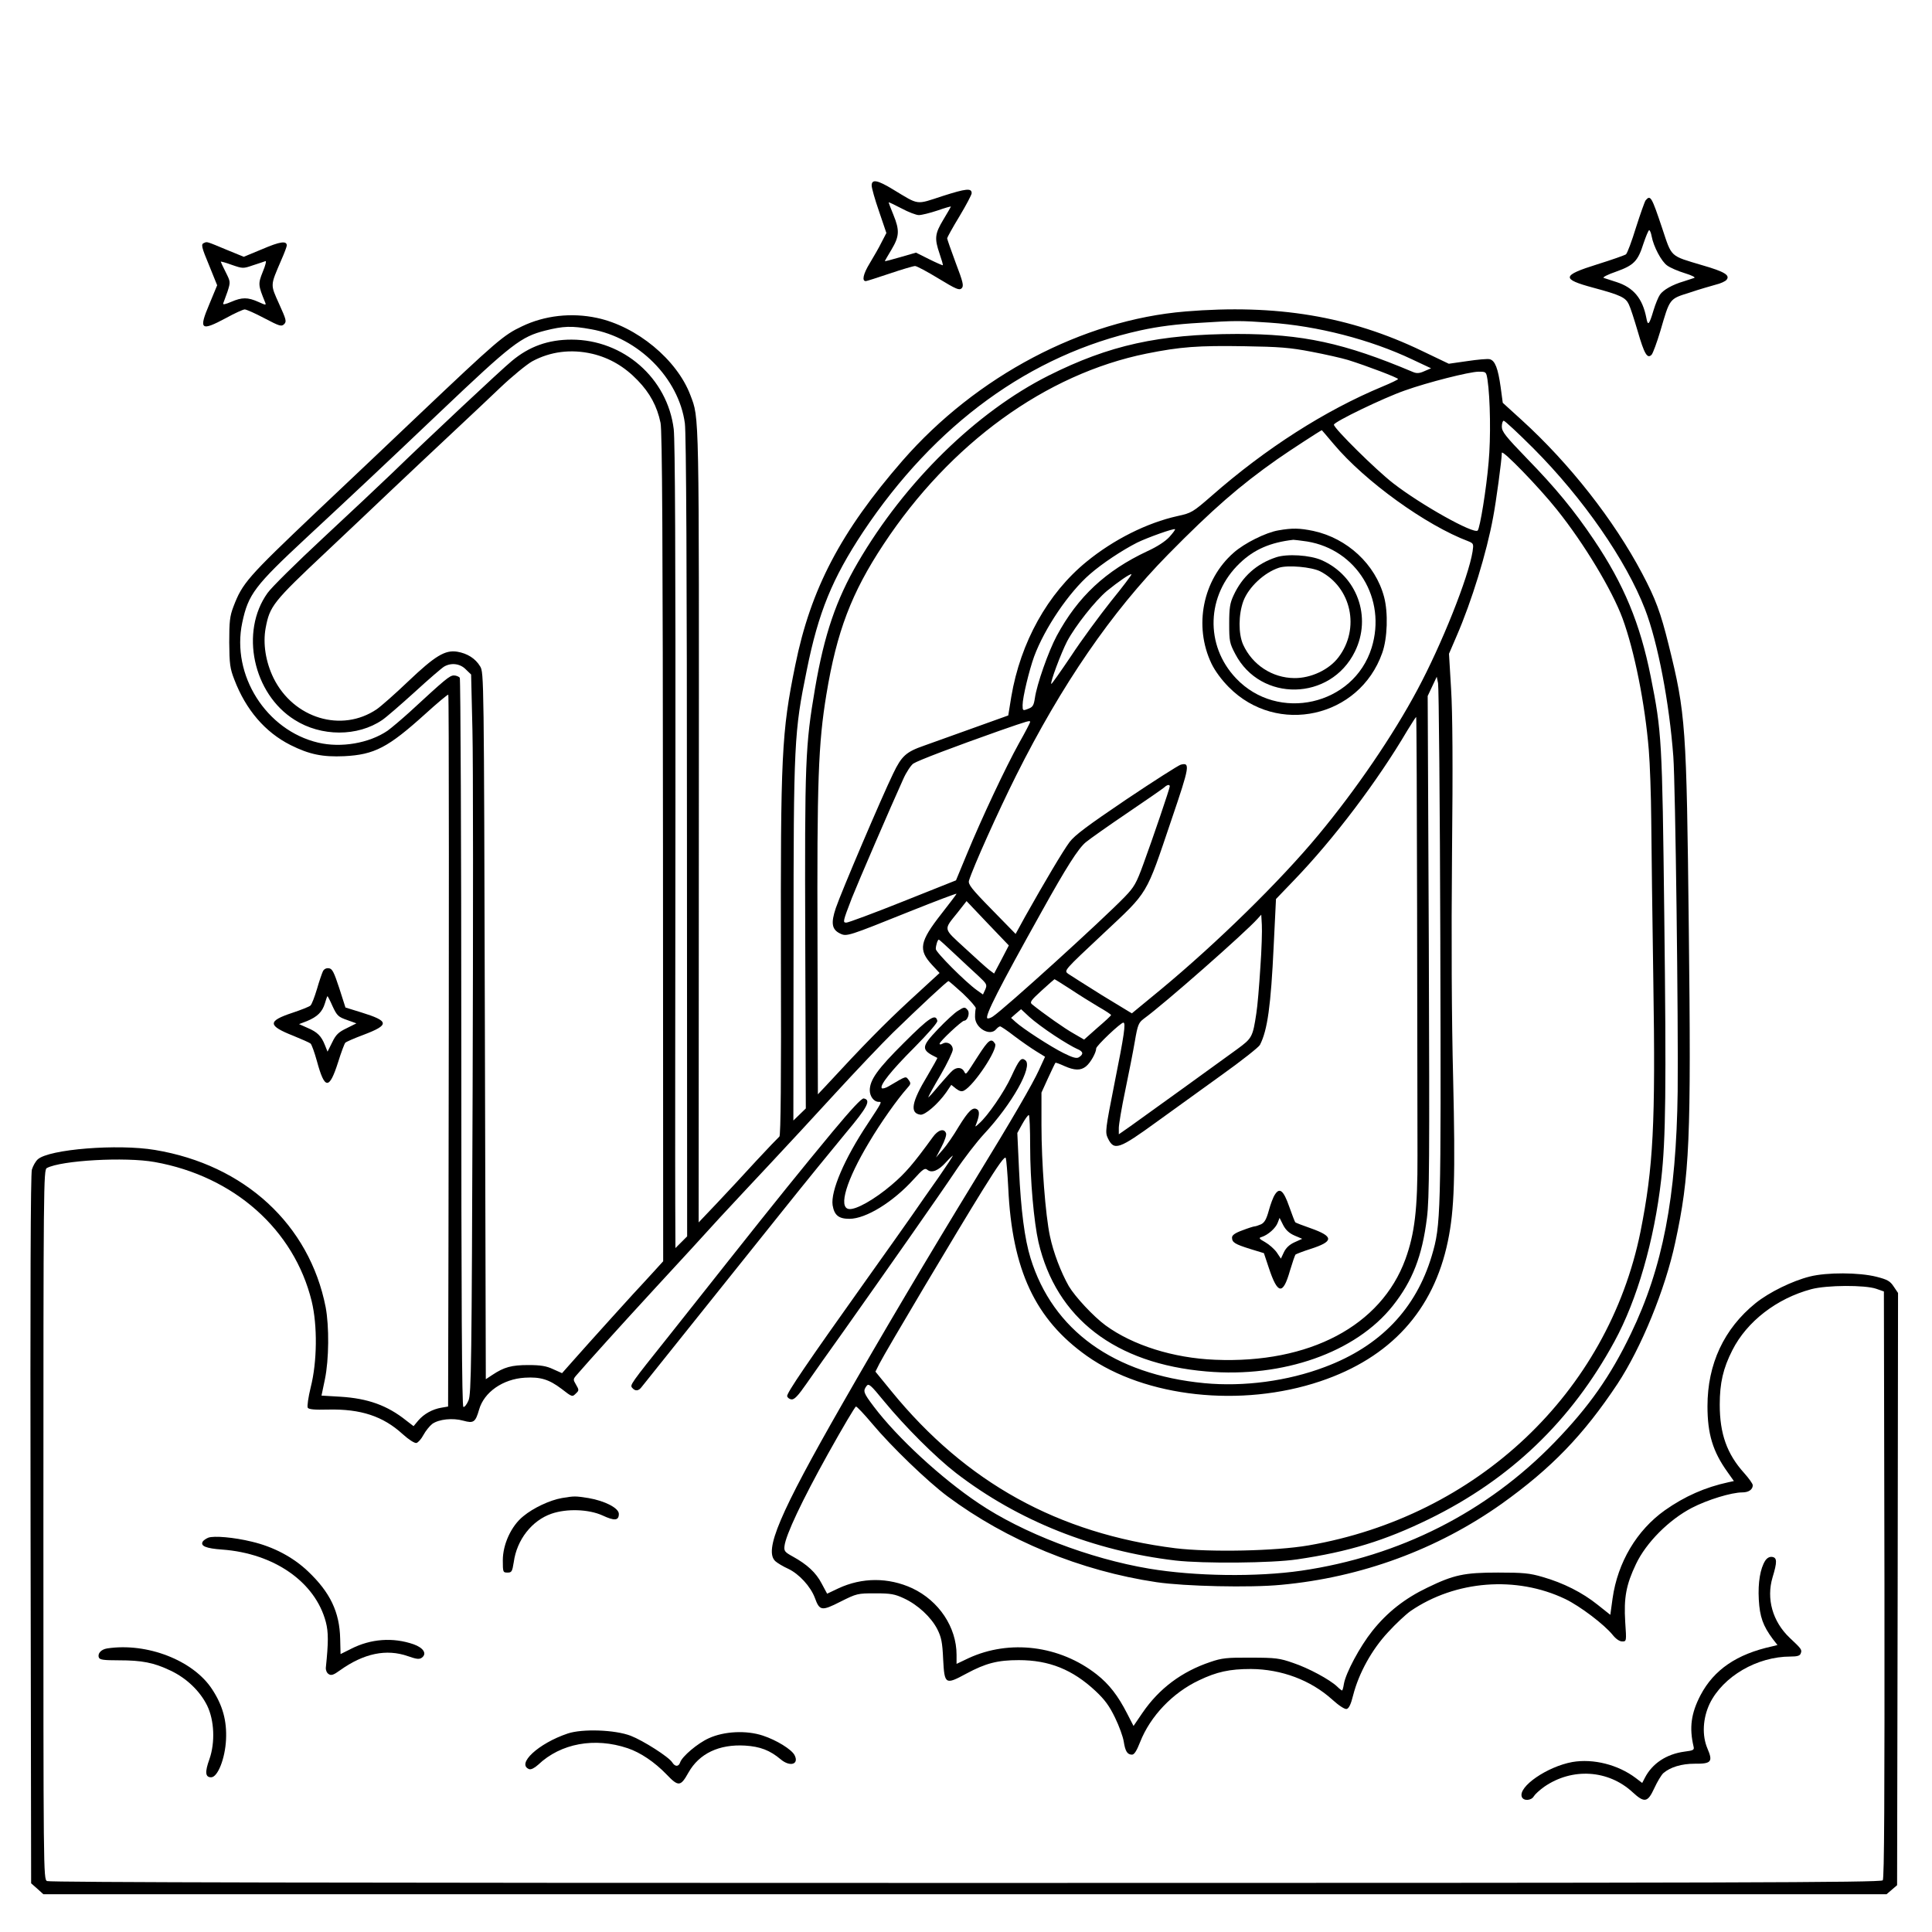<?xml version="1.0" standalone="no"?>
<!DOCTYPE svg PUBLIC "-//W3C//DTD SVG 20010904//EN"
 "http://www.w3.org/TR/2001/REC-SVG-20010904/DTD/svg10.dtd">
<svg version="1.0" xmlns="http://www.w3.org/2000/svg"
 width="1024pt" height="1024pt" viewBox="0 0 1024 1024"
 preserveAspectRatio="xMidYMid meet">

<g transform="translate(0,1024) scale(0.1,-0.1)"
fill="#000000" stroke="none">
<path d="M4620 9257 c0 -13 17 -74 39 -137 l39 -115 -25 -48 c-13 -27 -42 -77
-63 -112 -35 -57 -43 -95 -21 -95 4 0 61 18 126 40 65 22 126 40 135 40 9 0
65 -30 124 -66 94 -57 110 -64 123 -52 12 13 8 31 -32 136 -25 67 -45 125 -45
129 0 4 29 57 65 116 36 60 65 115 65 123 0 28 -29 25 -154 -15 -144 -47 -122
-50 -263 35 -82 50 -113 56 -113 21z m250 -157 c15 0 59 11 98 24 40 14 72 23
72 21 0 -1 -18 -33 -40 -69 -45 -75 -48 -99 -20 -181 11 -32 19 -59 17 -61 -1
-1 -34 13 -72 32 l-70 35 -83 -24 c-45 -13 -82 -23 -82 -21 0 2 16 29 35 61
42 70 44 102 10 185 -14 34 -25 63 -25 65 0 3 30 -12 67 -31 37 -20 79 -36 93
-36z"/>
<path d="M8722 9178 c-5 -7 -28 -72 -51 -144 -22 -72 -46 -136 -53 -142 -7 -5
-75 -29 -152 -53 -189 -59 -192 -78 -21 -124 145 -39 171 -52 188 -88 9 -18
29 -81 47 -142 35 -121 51 -149 74 -125 7 8 28 65 46 125 51 175 47 170 155
204 50 17 113 35 138 42 26 6 52 18 58 26 20 24 -10 43 -128 77 -174 52 -161
40 -213 196 -56 167 -62 179 -88 148z m32 -190 c10 -55 52 -134 82 -155 16
-12 58 -30 94 -41 36 -11 58 -22 50 -25 -8 -3 -33 -11 -55 -18 -62 -18 -110
-46 -127 -71 -9 -13 -24 -50 -34 -83 -23 -77 -30 -85 -38 -40 -20 103 -68 161
-158 190 -29 9 -60 19 -68 22 -8 3 21 18 65 33 95 34 116 55 146 150 13 38 26
70 30 70 4 0 10 -15 13 -32z"/>
<path d="M1083 8953 c-19 -7 -17 -18 28 -126 l40 -99 -41 -99 c-58 -137 -47
-147 89 -74 45 25 90 45 98 45 9 0 56 -21 105 -47 80 -42 90 -45 104 -31 14
14 11 24 -27 108 -47 105 -47 94 12 232 16 36 29 71 29 77 0 26 -36 21 -129
-19 l-99 -41 -88 36 c-108 45 -106 45 -121 38z m258 -119 c30 9 59 20 66 22 6
3 0 -23 -14 -56 -26 -65 -25 -71 12 -162 7 -17 4 -16 -36 2 -56 25 -86 25
-144 0 -30 -13 -45 -16 -42 -8 3 7 13 36 23 63 16 51 16 51 -10 103 -14 28
-26 53 -26 55 0 2 27 -5 59 -17 58 -20 60 -20 112 -2z"/>
<path d="M6282 8589 c-544 -45 -1107 -342 -1498 -790 -328 -377 -487 -680
-569 -1085 -73 -357 -78 -475 -76 -1560 2 -626 -1 -934 -8 -938 -5 -4 -61 -62
-123 -129 -61 -67 -155 -168 -208 -224 l-97 -102 1 2102 c1 2234 3 2155 -45
2283 -71 188 -284 364 -495 409 -135 29 -278 13 -398 -45 -97 -46 -129 -73
-557 -479 -101 -96 -341 -324 -534 -506 -364 -346 -390 -375 -438 -501 -19
-50 -22 -78 -22 -189 1 -115 4 -138 27 -197 61 -160 163 -279 298 -347 100
-50 170 -64 284 -59 161 8 233 46 429 223 65 59 120 105 123 103 4 -4 4 -1281
1 -2908 l-2 -865 -35 -6 c-48 -8 -93 -33 -123 -68 l-25 -30 -39 30 c-100 80
-203 117 -348 126 l-101 6 18 86 c22 106 23 282 4 383 -86 437 -429 754 -905
833 -197 33 -562 4 -621 -50 -11 -10 -25 -34 -31 -54 -7 -24 -9 -637 -7 -1909
l3 -1874 33 -29 32 -29 4885 0 4884 0 28 24 28 24 3 1570 2 1569 -23 34 c-19
29 -33 37 -92 52 -92 23 -262 24 -353 1 -92 -23 -215 -83 -287 -141 -168 -136
-255 -323 -255 -546 0 -147 28 -240 106 -349 l34 -48 -28 -6 c-125 -27 -233
-75 -338 -149 -149 -106 -250 -276 -277 -467 l-12 -87 -68 54 c-80 64 -180
115 -292 147 -68 20 -103 23 -235 23 -180 0 -235 -12 -375 -80 -119 -57 -212
-130 -291 -229 -67 -84 -141 -223 -151 -281 -3 -19 -7 -35 -10 -35 -2 0 -14 9
-26 21 -39 37 -152 98 -233 125 -71 25 -93 28 -224 28 -127 1 -154 -2 -215
-23 -152 -51 -272 -141 -360 -270 l-47 -69 -34 66 c-48 94 -95 155 -161 207
-196 154 -462 187 -680 86 l-63 -30 0 48 c0 146 -93 286 -235 353 -126 58
-266 58 -392 -1 l-59 -28 -29 54 c-30 58 -77 101 -153 143 -42 23 -47 29 -44
55 6 58 93 242 231 490 77 138 143 250 148 250 5 0 43 -40 85 -90 101 -121
293 -306 400 -386 315 -234 705 -395 1108 -455 149 -22 496 -30 660 -14 425
39 829 188 1170 430 263 188 433 364 613 635 126 191 253 501 306 749 77 355
85 545 72 1666 -12 1074 -16 1137 -107 1503 -42 170 -69 243 -140 377 -150
284 -385 583 -639 814 l-100 91 -11 82 c-14 101 -30 142 -58 149 -12 3 -66 -2
-119 -10 l-98 -14 -142 68 c-382 184 -771 249 -1255 209z m446 -59 c254 -17
536 -90 757 -195 l100 -47 -35 -15 c-26 -12 -41 -13 -60 -5 -367 155 -587 202
-933 202 -414 -1 -677 -59 -1000 -221 -383 -193 -761 -563 -1010 -990 -115
-197 -178 -381 -227 -667 -52 -306 -55 -381 -52 -1337 l3 -890 -33 -32 -33
-32 1 947 c0 1059 3 1112 70 1440 62 308 135 485 298 732 381 572 888 941
1471 1069 96 21 191 33 315 40 186 12 212 12 368 1z m-3595 -35 c251 -44 465
-260 497 -499 7 -53 11 -784 11 -2194 l1 -2115 -31 -31 -31 -31 -1 230 c-1
127 0 1083 1 2125 1 1323 -2 1922 -9 1985 -33 271 -267 475 -542 475 -123 0
-224 -36 -316 -113 -51 -41 -455 -420 -633 -593 -58 -56 -222 -210 -365 -343
-143 -133 -277 -265 -297 -294 -147 -205 -77 -534 143 -672 141 -90 335 -90
465 -1 21 14 98 81 172 148 74 68 144 128 156 135 38 22 85 16 115 -15 l28
-27 7 -295 c4 -162 4 -1019 1 -1905 -5 -1454 -7 -1614 -22 -1648 -9 -21 -21
-36 -27 -34 -8 3 -11 553 -11 1928 0 1058 -4 1930 -8 1937 -5 6 -19 12 -31 12
-23 0 -45 -19 -236 -195 -42 -38 -94 -82 -116 -98 -97 -66 -246 -92 -368 -63
-275 65 -461 358 -402 636 32 151 66 195 341 451 255 237 404 377 707 665 382
363 429 399 558 432 96 24 140 26 243 7z m3817 -119 c74 -14 162 -34 195 -44
99 -31 265 -94 265 -101 0 -3 -37 -21 -83 -40 -303 -126 -618 -327 -905 -579
-100 -87 -107 -91 -180 -107 -163 -36 -340 -125 -483 -242 -206 -168 -350
-427 -399 -716 l-16 -99 -195 -70 c-107 -38 -220 -79 -251 -90 -95 -33 -119
-54 -164 -148 -59 -121 -277 -632 -304 -713 -27 -80 -21 -114 23 -135 35 -17
42 -14 371 118 135 54 246 96 246 93 0 -2 -36 -50 -80 -106 -116 -148 -124
-191 -50 -271 l40 -43 -160 -147 c-135 -125 -244 -236 -450 -459 l-35 -37 -2
802 c-3 858 4 1056 47 1317 55 334 133 539 303 796 353 535 860 903 1394 1011
179 36 273 43 518 39 186 -3 241 -7 355 -29z m-3811 -11 c92 -22 171 -68 241
-141 65 -67 103 -138 121 -225 9 -40 12 -629 13 -2249 l1 -2195 -50 -55 c-27
-30 -52 -57 -55 -60 -14 -13 -313 -344 -368 -407 l-63 -71 -47 21 c-36 17 -66
22 -132 22 -89 0 -128 -11 -190 -52 l-35 -23 -5 1872 c-5 1851 -5 1873 -25
1906 -25 42 -68 69 -122 78 -64 10 -117 -22 -259 -157 -69 -66 -144 -132 -167
-148 -186 -126 -441 -49 -547 165 -42 86 -57 183 -42 265 22 117 38 138 322
405 47 44 128 121 180 170 208 198 469 443 545 514 44 41 132 124 196 185 63
60 140 123 170 140 96 52 206 66 318 40z m4745 -137 c15 -100 18 -310 6 -438
-12 -142 -46 -350 -58 -362 -21 -20 -300 136 -447 250 -92 71 -315 292 -315
311 0 15 263 142 375 181 123 44 341 99 391 100 41 0 41 0 48 -42z m244 -365
c263 -264 491 -593 591 -852 68 -176 129 -497 150 -781 11 -149 27 -1412 23
-1775 -7 -561 -79 -934 -248 -1284 -108 -225 -222 -387 -404 -575 -358 -370
-822 -605 -1343 -681 -235 -34 -563 -30 -807 11 -315 53 -670 189 -904 347
-197 132 -430 347 -554 511 -56 74 -59 83 -39 110 11 15 21 7 92 -80 112 -136
273 -297 383 -382 329 -253 729 -412 1162 -463 149 -17 510 -14 645 6 272 40
465 99 700 214 431 211 753 520 982 941 120 220 211 535 248 861 24 210 27
480 16 1399 -11 927 -13 970 -72 1265 -56 280 -142 488 -301 724 -105 156
-203 275 -354 430 -114 118 -134 143 -134 170 0 17 5 31 10 31 6 0 77 -66 158
-147z m-1058 22 c164 -195 487 -429 713 -514 27 -11 28 -14 22 -54 -22 -138
-164 -493 -292 -732 -129 -242 -327 -532 -525 -770 -202 -244 -538 -573 -836
-820 l-153 -126 -158 96 c-86 54 -167 105 -180 114 -22 17 -22 17 185 211 245
230 225 197 364 608 96 282 99 302 48 289 -13 -4 -142 -86 -288 -184 -204
-138 -273 -189 -301 -226 -35 -47 -131 -209 -235 -394 l-51 -93 -127 130
c-108 110 -126 134 -120 153 22 71 153 363 250 557 241 481 505 866 805 1171
236 240 381 366 579 505 64 45 229 152 236 154 1 0 29 -34 64 -75z m1181 -345
c146 -182 294 -429 349 -578 63 -172 119 -452 139 -697 6 -71 12 -240 13 -375
1 -135 6 -517 11 -850 12 -757 0 -986 -68 -1328 -173 -853 -866 -1509 -1760
-1663 -174 -30 -523 -37 -705 -15 -622 78 -1110 348 -1505 832 l-85 104 21 42
c34 67 420 716 547 920 84 135 118 183 123 170 3 -9 9 -81 13 -158 20 -435
143 -697 417 -891 310 -219 818 -275 1237 -134 372 125 600 375 676 742 35
168 40 345 28 862 -8 310 -10 749 -6 1187 5 476 3 753 -5 880 l-11 185 40 93
c80 184 160 444 194 631 15 77 46 305 46 341 1 20 197 -182 291 -300z m-2053
-146 c-21 -23 -65 -52 -118 -76 -219 -103 -367 -240 -479 -448 -44 -82 -106
-258 -116 -331 -6 -38 -11 -47 -36 -56 -28 -11 -29 -10 -29 20 0 41 35 185 61
257 56 151 184 340 296 437 64 56 171 127 250 167 55 27 195 77 201 71 2 -2
-11 -20 -30 -41z m-309 -340 c-61 -77 -157 -207 -212 -291 -56 -83 -103 -150
-105 -148 -7 7 52 164 84 226 43 81 148 214 211 267 59 48 125 94 130 88 2 -2
-46 -66 -108 -142z m1745 -1819 c4 -1446 3 -1487 -45 -1650 -84 -282 -273
-480 -566 -590 -197 -75 -431 -106 -640 -86 -479 46 -803 280 -921 663 -31
100 -51 253 -61 469 l-9 194 26 47 c15 27 30 48 35 48 4 0 7 -75 7 -167 0
-178 20 -400 44 -506 94 -404 407 -645 891 -686 406 -35 791 101 987 348 104
131 156 263 181 466 13 104 14 301 10 1443 l-6 1323 24 51 24 51 7 -34 c4 -19
10 -641 12 -1384z m-123 168 c1 -571 2 -1150 2 -1288 1 -284 -15 -414 -64
-549 -129 -353 -509 -554 -1009 -533 -222 9 -436 77 -580 182 -64 47 -161 151
-195 208 -42 74 -82 179 -100 265 -24 111 -45 389 -45 589 l0 172 35 77 c20
43 37 79 39 81 2 2 23 -6 47 -17 54 -24 87 -25 115 -2 24 19 54 73 54 95 0 14
130 137 144 137 14 0 4 -68 -46 -317 -50 -253 -51 -264 -36 -296 33 -68 58
-59 263 90 83 60 236 170 341 246 105 75 196 147 202 159 40 78 58 207 73 528
l12 245 96 100 c211 219 443 526 600 793 24 39 45 72 47 72 2 0 4 -467 5
-1037z m-2051 1010 c0 -3 -26 -54 -59 -112 -72 -130 -198 -398 -276 -587 l-58
-140 -281 -112 c-155 -62 -290 -112 -300 -112 -20 0 -19 5 29 130 32 81 208
489 273 632 16 36 41 73 53 81 26 17 222 91 454 173 161 56 165 57 165 47z
m740 -341 c0 -11 -90 -276 -140 -412 -37 -102 -49 -122 -98 -173 -124 -128
-638 -594 -700 -635 -12 -8 -25 -12 -29 -9 -13 13 60 157 289 567 129 232 193
333 233 366 22 18 121 88 220 155 99 67 187 128 195 135 16 15 30 18 30 6z
m-892 -918 l-39 -74 -27 20 c-15 12 -73 64 -129 116 -116 107 -113 93 -37 188
l47 60 112 -118 112 -117 -39 -75z m1372 -44 c-6 -96 -15 -204 -21 -240 -19
-127 -23 -133 -102 -191 -97 -71 -487 -352 -564 -407 l-63 -44 0 34 c0 18 15
108 34 198 19 91 42 208 51 261 15 88 20 99 48 120 109 79 538 457 602 529
l20 22 3 -53 c2 -30 -1 -133 -8 -229z m-1623 77 c43 -40 100 -94 128 -119 46
-43 48 -47 37 -73 l-12 -26 -31 22 c-61 43 -219 202 -219 219 0 20 10 50 16
50 2 0 39 -33 81 -73z m617 -190 c45 -30 111 -71 148 -93 37 -21 67 -41 67
-44 0 -3 -32 -33 -72 -67 l-71 -63 -55 32 c-47 26 -159 105 -221 155 -13 11
-6 21 50 72 36 33 67 60 69 61 2 0 40 -24 85 -53z m-570 -23 c39 -37 69 -72
68 -78 -2 -6 -4 -27 -4 -46 0 -59 79 -105 112 -65 7 8 16 15 21 15 4 0 39 -23
76 -52 37 -28 89 -64 115 -80 l47 -29 -33 -72 c-34 -74 -140 -257 -336 -577
-252 -412 -498 -828 -705 -1190 -335 -585 -417 -779 -355 -835 10 -9 41 -28
68 -40 57 -27 118 -93 141 -154 25 -69 36 -71 136 -20 86 43 90 44 184 44 83
0 104 -4 153 -27 73 -34 143 -99 176 -163 21 -42 27 -68 31 -160 7 -133 11
-136 122 -76 104 56 167 72 279 72 161 0 285 -50 407 -164 49 -46 73 -79 103
-141 22 -45 42 -101 46 -126 8 -52 19 -70 44 -70 12 0 25 21 43 67 54 137 172
261 312 327 94 45 162 60 275 60 162 -1 317 -59 431 -162 34 -31 66 -52 76
-50 12 2 23 24 35 73 30 117 99 242 185 334 41 45 95 95 119 112 238 163 561
188 820 64 79 -38 208 -136 252 -191 17 -21 36 -34 50 -34 23 0 23 1 16 103
-8 129 5 198 57 307 54 114 175 235 296 298 83 43 210 82 268 82 33 0 55 15
55 38 0 8 -21 37 -46 65 -91 101 -129 208 -129 362 0 115 18 193 67 289 77
152 235 274 418 323 82 22 285 23 345 2 l40 -14 3 -1554 c1 -1135 -1 -1558 -9
-1567 -10 -12 -804 -14 -4861 -14 -3330 0 -4855 3 -4869 10 -19 11 -19 41 -19
1890 0 1802 1 1880 18 1889 76 41 417 60 572 32 420 -75 739 -358 832 -738 31
-128 29 -321 -5 -455 -13 -53 -20 -102 -16 -109 5 -9 36 -12 108 -10 173 4
291 -35 395 -130 32 -29 63 -49 73 -47 9 2 26 21 37 42 12 22 33 48 47 59 35
25 108 33 165 17 54 -15 64 -8 83 58 26 93 126 163 243 170 82 5 128 -9 194
-59 58 -45 57 -44 78 -23 15 14 15 18 -1 45 -16 27 -16 29 3 51 74 85 220 247
414 458 124 134 279 303 344 375 66 71 186 200 266 285 80 85 236 254 347 375
111 121 248 265 305 321 144 140 288 274 295 274 3 0 37 -30 77 -66z m484
-222 c48 -32 103 -64 120 -71 34 -14 37 -28 10 -45 -12 -7 -32 -2 -80 22 -67
33 -217 130 -256 166 l-23 21 26 23 27 23 44 -41 c24 -22 83 -66 132 -98z"/>
<path d="M6776 7429 c-66 -11 -181 -68 -238 -119 -163 -143 -212 -388 -117
-587 18 -38 54 -87 92 -125 256 -259 692 -162 813 181 28 78 32 214 10 297
-46 173 -195 311 -375 350 -73 15 -111 16 -185 3z m152 -59 c263 -43 422 -304
342 -563 -95 -306 -497 -397 -719 -162 -166 175 -157 441 20 610 76 73 162
110 284 124 6 0 38 -4 73 -9z"/>
<path d="M6763 7286 c-103 -34 -179 -102 -225 -202 -19 -41 -23 -66 -23 -149
0 -93 2 -104 32 -161 134 -257 505 -250 634 12 91 184 12 402 -176 485 -61 27
-183 35 -242 15z m234 -74 c166 -86 213 -304 97 -456 -50 -66 -146 -111 -234
-110 -117 1 -222 70 -271 177 -26 58 -25 160 1 231 28 74 110 151 189 177 47
15 172 4 218 -19z"/>
<path d="M6757 3908 c-9 -13 -23 -51 -32 -84 -13 -47 -23 -64 -41 -73 -14 -6
-29 -11 -34 -11 -5 0 -34 -9 -65 -21 -39 -14 -55 -26 -55 -38 0 -26 14 -35 97
-61 l72 -22 26 -78 c47 -142 75 -145 112 -15 13 43 26 82 30 86 5 3 40 17 78
29 125 40 126 66 2 110 -43 15 -80 29 -82 32 -2 2 -17 40 -32 83 -30 86 -51
103 -76 63z m105 -217 l40 -17 -40 -18 c-27 -12 -46 -30 -57 -53 l-16 -34 -22
33 c-13 18 -40 42 -61 54 -34 19 -36 23 -18 28 33 11 73 46 84 75 l10 26 19
-38 c14 -27 33 -44 61 -56z"/>
<path d="M5075 4881 c-16 -10 -63 -53 -103 -95 -92 -97 -92 -110 -4 -153 2 0
-22 -43 -52 -94 -85 -140 -95 -199 -38 -207 24 -4 94 57 137 118 l27 40 25
-20 c19 -14 30 -17 43 -10 54 29 181 221 164 248 -20 32 -34 22 -90 -65 -69
-107 -63 -102 -75 -80 -12 20 -37 22 -59 4 -9 -7 -41 -43 -73 -80 -31 -38 -57
-66 -57 -63 0 4 29 57 65 118 36 62 65 123 65 135 0 28 -29 45 -53 32 -10 -6
-17 -6 -17 -1 0 12 118 122 130 122 18 0 32 40 19 56 -15 18 -18 18 -54 -5z"/>
<path d="M4791 4713 c-140 -139 -181 -197 -181 -252 0 -32 22 -61 47 -61 18 0
21 4 -58 -116 -124 -186 -197 -358 -186 -432 9 -53 32 -72 89 -72 87 0 231 88
342 211 47 52 58 60 71 49 23 -19 59 -5 99 40 20 22 36 37 36 34 0 -3 -35 -56
-78 -118 -43 -61 -105 -149 -137 -196 -33 -47 -141 -200 -241 -340 -316 -444
-425 -604 -422 -620 2 -8 12 -16 23 -17 15 -2 35 19 80 84 33 48 121 172 196
277 227 321 510 724 594 850 44 66 112 154 150 195 150 161 260 358 220 391
-22 18 -33 5 -75 -86 -37 -81 -125 -209 -171 -249 -22 -20 -22 -20 -14 0 16
41 18 67 4 75 -23 15 -46 -8 -98 -92 -27 -46 -65 -101 -85 -123 l-35 -40 29
56 c17 32 28 64 24 73 -10 27 -42 18 -70 -21 -104 -143 -146 -192 -218 -253
-89 -76 -190 -134 -227 -128 -57 8 -12 155 107 353 62 105 151 230 201 286 21
23 22 27 9 45 -16 21 -10 23 -105 -33 -16 -10 -33 -14 -37 -11 -14 14 50 94
173 217 72 73 123 131 121 140 -8 41 -42 19 -177 -116z"/>
<path d="M4413 4242 c-168 -203 -292 -356 -555 -688 -101 -127 -241 -305 -313
-395 -206 -258 -207 -260 -194 -275 16 -19 34 -17 50 5 14 18 316 395 749 936
119 149 269 333 333 410 116 138 135 175 95 183 -11 2 -65 -56 -165 -176z"/>
<path d="M2978 2300 c-63 -11 -151 -52 -204 -96 -64 -51 -109 -149 -109 -234
0 -63 1 -65 25 -65 22 0 25 5 33 55 16 119 96 221 200 257 81 28 197 24 270
-9 64 -30 87 -28 87 8 0 31 -74 69 -161 84 -71 11 -74 11 -141 0z"/>
<path d="M1104 2090 c-12 -5 -25 -14 -29 -20 -15 -24 17 -37 102 -43 276 -20
494 -172 550 -384 14 -54 14 -107 0 -242 -1 -13 5 -28 15 -34 13 -9 26 -5 60
20 126 90 246 115 360 75 46 -16 60 -18 74 -8 28 21 9 52 -44 71 -110 38 -227
29 -331 -24 l-56 -28 -2 81 c-3 142 -53 246 -171 358 -79 75 -183 130 -298
157 -94 23 -200 32 -230 21z"/>
<path d="M9356 1968 c-26 -41 -39 -115 -34 -206 5 -91 22 -139 74 -209 l25
-32 -28 -7 c-188 -41 -309 -124 -380 -259 -50 -96 -60 -172 -37 -271 5 -19 0
-22 -48 -28 -96 -13 -171 -63 -210 -139 l-14 -27 -34 26 c-94 71 -225 104
-336 85 -133 -24 -289 -131 -268 -185 9 -23 51 -20 64 4 6 10 31 33 55 50 148
102 339 90 468 -29 63 -58 80 -55 115 21 16 35 38 71 48 80 37 32 97 50 166
50 88 -1 98 10 68 80 -30 70 -25 161 12 239 71 144 251 249 428 249 35 0 50 4
54 16 8 20 5 24 -59 84 -90 86 -124 206 -90 320 25 82 24 104 -2 108 -14 2
-27 -5 -37 -20z"/>
<path d="M568 1503 c-32 -5 -52 -27 -44 -48 4 -12 25 -15 105 -15 124 0 186
-12 276 -55 84 -40 155 -108 193 -185 38 -78 43 -195 12 -284 -25 -69 -22 -96
9 -96 35 0 74 99 79 199 5 101 -18 183 -74 268 -100 153 -345 248 -556 216z"/>
<path d="M3009 1052 c-155 -52 -274 -162 -204 -189 10 -3 28 6 48 24 119 113
299 146 474 87 68 -23 142 -73 205 -138 64 -67 75 -66 117 9 57 101 162 151
300 143 80 -5 132 -25 189 -73 50 -42 99 -26 73 23 -16 30 -95 79 -168 103
-88 29 -205 23 -286 -14 -60 -27 -142 -97 -152 -128 -8 -24 -27 -24 -42 0 -18
29 -155 116 -220 141 -83 32 -256 38 -334 12z"/>
<path d="M1712 5093 c-5 -10 -20 -53 -32 -95 -13 -43 -28 -83 -35 -88 -7 -6
-50 -23 -95 -38 -133 -44 -132 -68 5 -122 44 -18 85 -36 91 -41 6 -5 21 -47
34 -94 41 -151 65 -152 112 -5 16 52 34 99 38 103 4 5 48 24 96 42 140 53 138
73 -11 119 l-84 26 -33 103 c-28 85 -37 103 -55 105 -13 2 -25 -4 -31 -15z
m51 -187 c23 -49 30 -56 76 -72 l50 -18 -52 -26 c-42 -20 -57 -34 -76 -74
l-25 -50 -14 35 c-19 48 -40 69 -92 91 l-45 20 42 16 c55 23 81 48 95 94 6 21
12 38 14 38 1 0 14 -24 27 -54z"/>
</g>
</svg>

